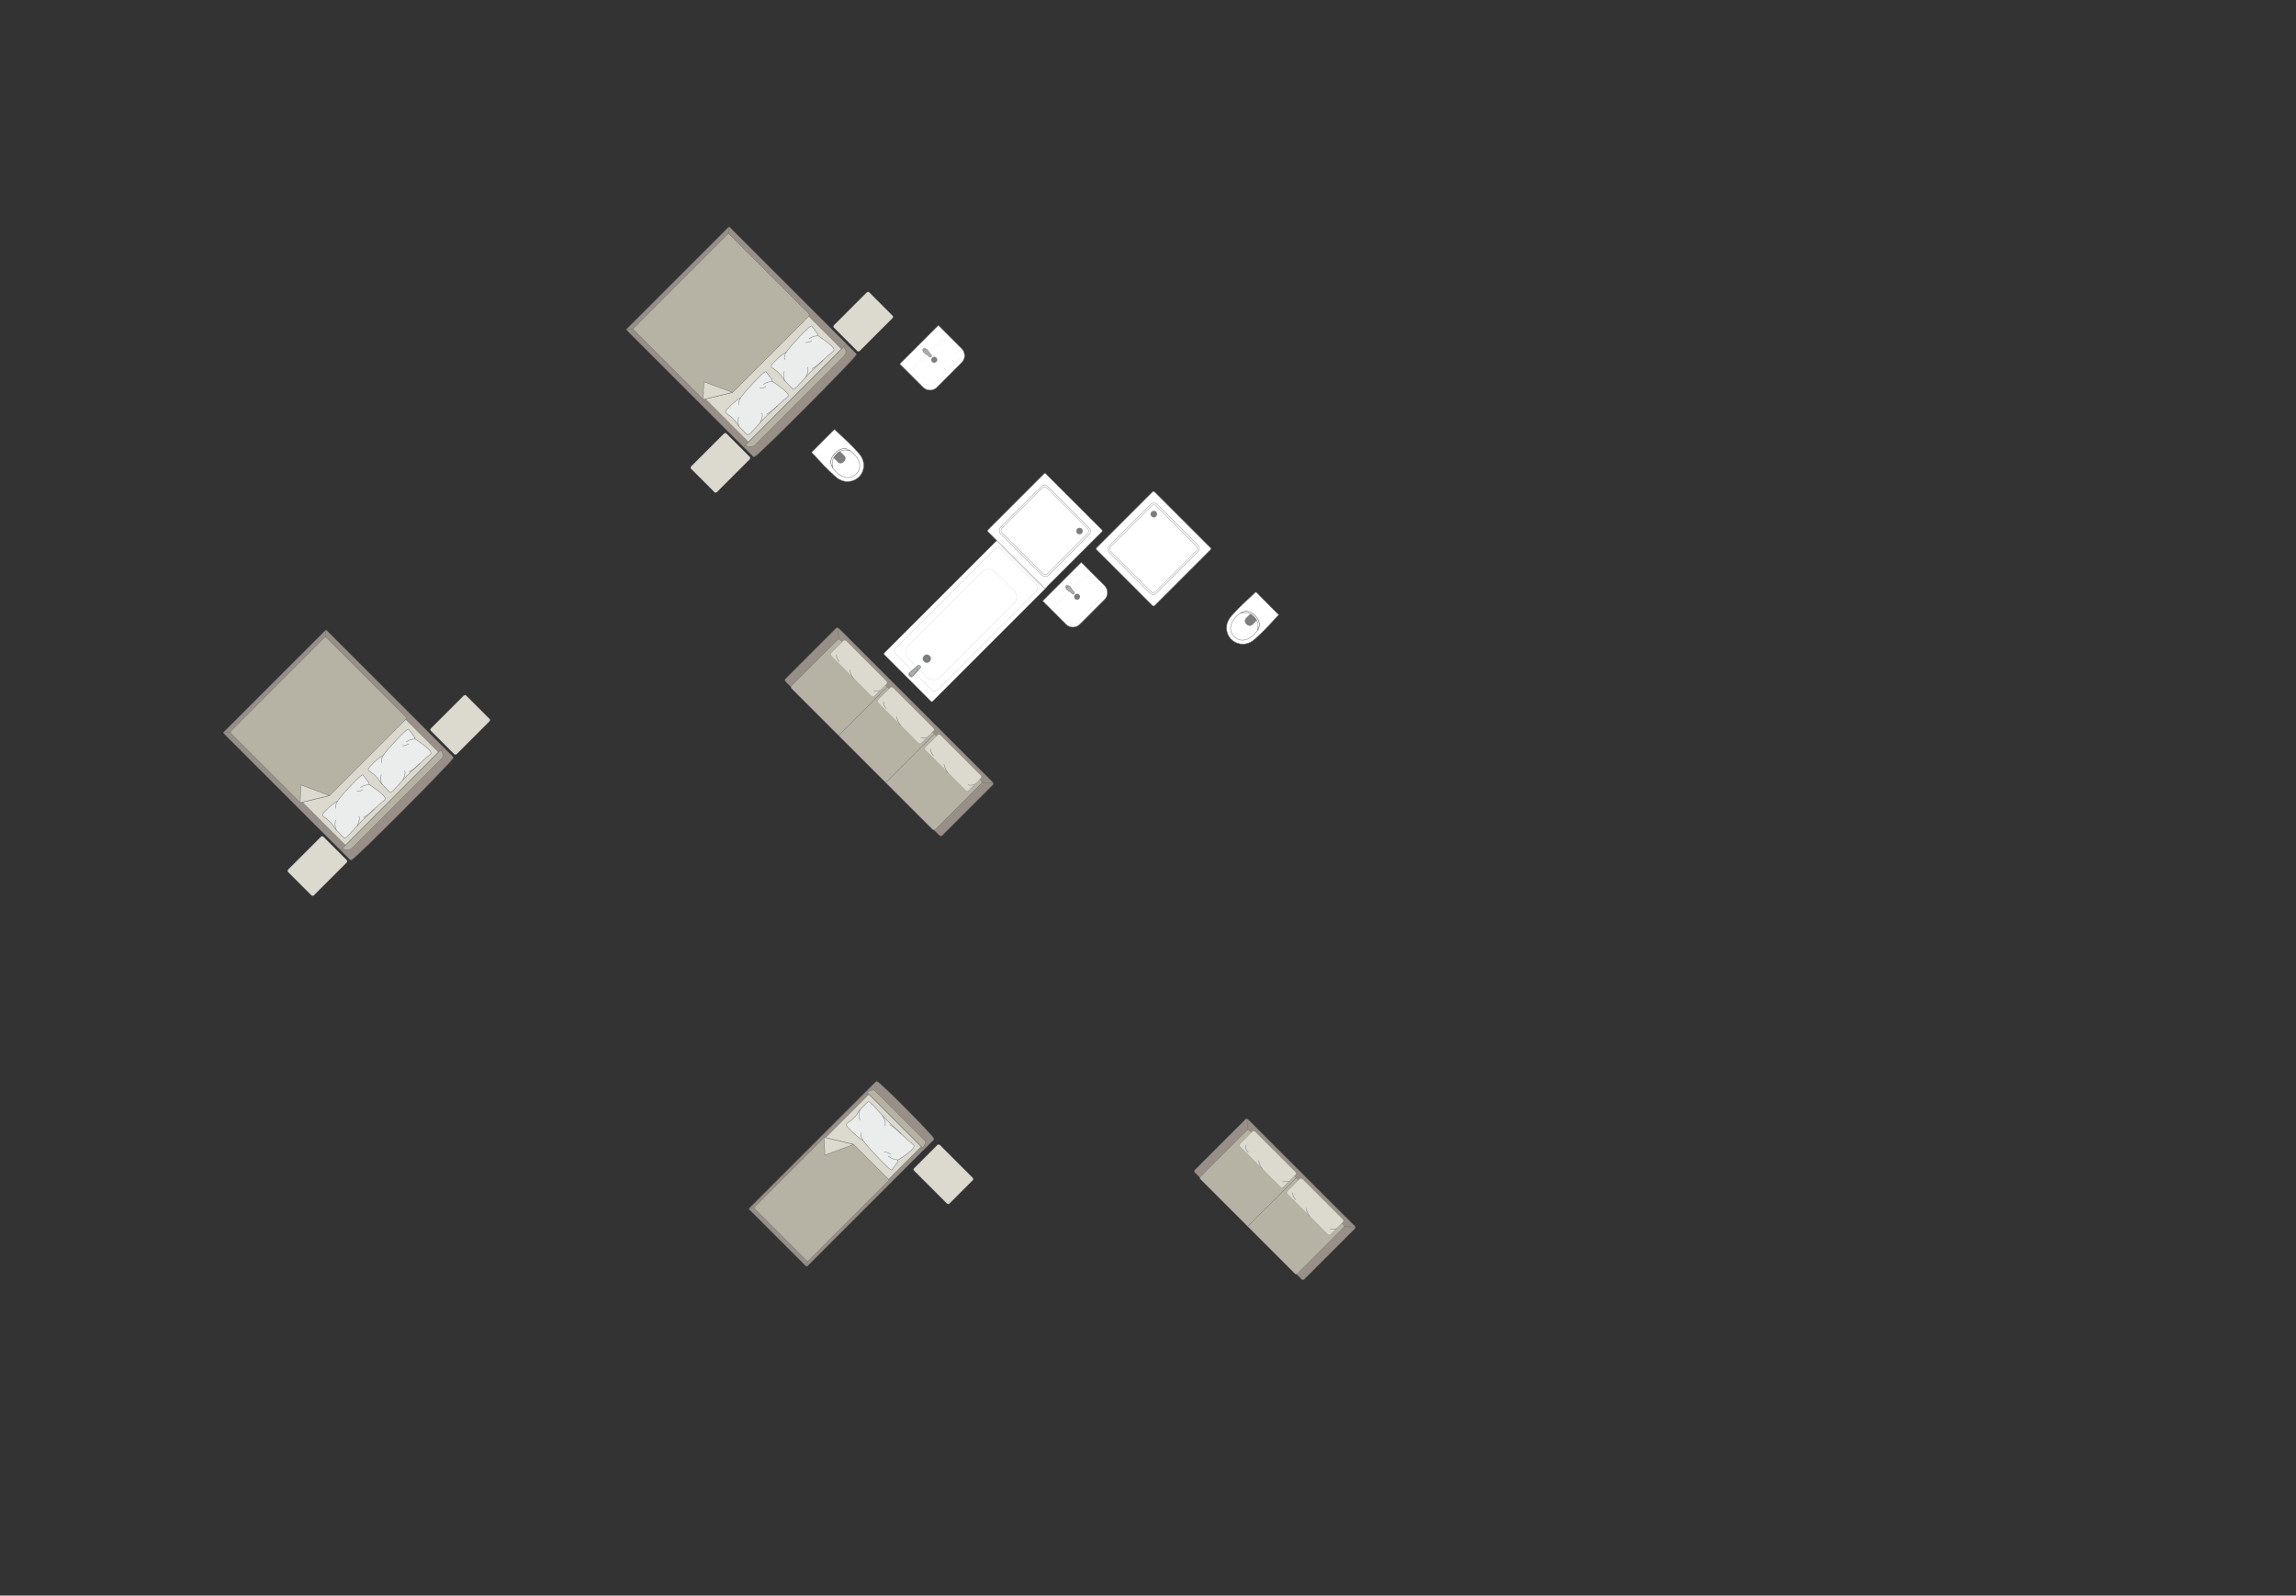 <?xml version="1.0" encoding="UTF-8"?>
<!DOCTYPE svg PUBLIC "-//W3C//DTD SVG 1.1//EN" "http://www.w3.org/Graphics/SVG/1.1/DTD/svg11.dtd">
<!-- Creator: CorelDRAW -->
<svg xmlns="http://www.w3.org/2000/svg" xml:space="preserve" width="189.266mm" height="131.543mm" version="1.1" style="shape-rendering:geometricPrecision; text-rendering:geometricPrecision; image-rendering:optimizeQuality; fill-rule:evenodd; clip-rule:evenodd"
viewBox="0 0 18640.03 12955.1"
 xmlns:xlink="http://www.w3.org/1999/xlink"
 xmlns:xodm="http://www.corel.com/coreldraw/odm/2003">
 <rect x="0" y="0" width="18640.03" height="12955.1" fill="#333333" stroke="none"/>
 <defs>
  <style type="text/css">
   <![CDATA[
    .str0 {stroke:#727271;stroke-width:3.47;stroke-miterlimit:22.926}
    .str1 {stroke:#727271;stroke-width:3.47;stroke-linejoin:round;stroke-miterlimit:22.926}
    .str3 {stroke:#727271;stroke-width:3.47;stroke-linecap:round;stroke-miterlimit:22.926}
    .str2 {stroke:#727271;stroke-width:3.47;stroke-linecap:round;stroke-linejoin:round;stroke-miterlimit:22.926}
    .fil2 {fill:none}
    .fil4 {fill:#EBECEC}
    .fil0 {fill:#DCD9CF}
    .fil3 {fill:#B6B3A5}
    .fil7 {fill:#AAAEB1}
    .fil1 {fill:#989088}
    .fil6 {fill:#7C7D7E}
    .fil5 {fill:white}
   ]]>
  </style>
 </defs>
 <g id="мебель">
  <rect class="fil0 str0" transform="matrix(-0.258 0.258 -0.215 -0.215 6096.88 3719.19)" width="1111.8" height="972.82" rx="43.22" ry="43.22"/>
  <rect class="fil0 str0" transform="matrix(-0.258 0.258 -0.215 -0.215 7256.28 2572.89)" width="1111.8" height="972.82" rx="43.22" ry="43.22"/>
  <g id="_2566877942800">
   <g>
    <path class="fil1 str0" d="M6948.42 2884.43c-26.72,44.78 -774.39,797.37 -819.99,822 -3.98,3.99 -12.54,1.94 -16.48,-2l-1021.31 -1021.32c-3.95,-3.94 -3.93,-10.43 0.05,-14.41l821.21 -821.21c3.98,-3.98 10.47,-4 14.42,-0.05l945.96 945.96 75.35 75.35c3.95,3.95 4.77,11.7 0.79,15.68z"/>
    <line class="fil2 str0" x1="6872.37" y1="2793.49" x2="6036.68" y2= "3629.17" />
    <polygon class="fil0 str0" points="6076.03,3589.83 5155.64,2669.44 5912.1,1912.97 6832.5,2833.37 "/>
    <line class="fil2 str0" x1="5919.58" y1="1844.51" x2="5912.1" y2= "1912.97" />
    <line class="fil2 str0" x1="5155.64" y1="2669.44" x2="5087.75" y2= "2677.03" />
    <path class="fil3 str0" d="M6849.12 2816.73c17.36,17.75 26.82,48.5 8.81,68.04l-731.03 731.03c-21.9,21.32 -83.63,6.78 -73.18,-3.67l795.4 -795.4z"/>
    <path class="fil3 str0" d="M5709 3243.49l-572.08 -572.09 777.04 -777.05 650.55 650.55c5.96,5.9 7.3,16.42 1.81,22.29 -251.83,251.83 -367.06,367.06 -618.88,618.88 -37.37,9 -227.69,54.84 -238.43,57.43z"/>
    <polygon class="fil0 str1" points="5709,3243.48 5713.66,3098.98 5947.44,3186.05 "/>
   </g>
   <g>
    <path class="fil4 str2" d="M6399.29 3215.38c-1.86,6.38 -31.72,28.98 -48.32,42.85 0,0 -132.12,121.61 -143.9,134.69 -17.07,14.41 -114.99,133.35 -133.07,138.06 -8.4,3.88 -45.32,-39.11 -45.32,-39.11 0,0 -34.05,-29.84 -46.69,-54.1 -12.64,-24.26 -48.79,-55.2 -48.79,-55.2 0,0 -41.67,-29.52 -41.67,-32.55 -5.74,-7.41 9.06,-24.67 9.06,-24.67 0,0 53.39,-62.65 111.97,-94.9 2.37,-13.26 195.95,-230.21 206.64,-211.79l45.1 60 6.72 19.19c0,0 141.33,89.57 128.28,117.53z"/>
    <path class="fil2 str2" d="M6184.69 3353.98c16.43,22.3 -13.6,77.15 -13.6,77.15"/>
    <path class="fil2 str2" d="M5996.02 3386.06c-11.52,54.83 6.29,77.46 6.29,77.46"/>
    <path class="fil2 str2" d="M5999.29 3290.32c-10.08,-25.09 13.27,-59.87 13.27,-59.87"/>
    <path class="fil2 str2" d="M6271.01 3097.85c-47.55,-0.05 -72.68,24.09 -72.68,24.09"/>
    <path class="fil2 str2" d="M6218.58 3137.07c-31.5,19.54 -49.96,14.58 -49.96,14.58"/>
    <path class="fil2 str2" d="M6309.19 3296.82c-45.11,45.44 -86.31,67.34 -86.31,67.34"/>
   </g>
   <g>
    <path class="fil4 str2" d="M6770.34 2844.33c-1.87,6.39 -31.73,28.99 -48.32,42.85 0,0 -132.12,121.62 -143.91,134.69 -17.06,14.42 -114.99,133.35 -133.06,138.06 -8.4,3.88 -45.32,-39.11 -45.32,-39.11 0,0 -34.06,-29.84 -46.69,-54.1 -12.64,-24.26 -48.8,-55.2 -48.8,-55.2 0,0 -41.66,-29.52 -41.67,-32.54 -5.74,-7.41 9.07,-24.68 9.07,-24.68 0,0 53.39,-62.65 111.97,-94.89 2.36,-13.26 195.94,-230.22 206.63,-211.8l45.11 60 6.72 19.19c0,0 141.33,89.57 128.28,117.53z"/>
    <path class="fil2 str2" d="M6555.73 2982.94c16.44,22.3 -13.6,77.14 -13.6,77.14"/>
    <path class="fil2 str2" d="M6367.08 3015c-11.52,54.83 6.29,77.46 6.29,77.46"/>
    <path class="fil2 str2" d="M6370.34 2919.28c-10.07,-25.1 13.28,-59.87 13.28,-59.87"/>
    <path class="fil2 str2" d="M6642.07 2726.8c-47.55,-0.05 -72.69,24.09 -72.69,24.09"/>
    <path class="fil2 str2" d="M6589.63 2766.02c-31.5,19.53 -49.96,14.57 -49.96,14.57"/>
    <path class="fil2 str2" d="M6680.23 2925.77c-45.11,45.44 -86.3,67.34 -86.3,67.34"/>
   </g>
  </g>
  <rect class="fil0 str0" transform="matrix(-0.258 0.258 -0.215 -0.215 2824.88 6992.83)" width="1111.8" height="972.82" rx="43.22" ry="43.22"/>
  <rect class="fil0 str0" transform="matrix(-0.258 0.258 -0.215 -0.215 3984.27 5846.52)" width="1111.8" height="972.82" rx="43.22" ry="43.22"/>
  <g id="_2566877951920">
   <g>
    <path class="fil1 str0" d="M3676.41 6158.07c-26.72,44.78 -774.39,797.37 -819.99,822 -3.98,3.99 -12.54,1.94 -16.48,-2l-1021.31 -1021.32c-3.95,-3.94 -3.93,-10.43 0.05,-14.41l821.21 -821.21c3.98,-3.98 10.47,-4 14.42,-0.05l945.96 945.96 75.35 75.35c3.95,3.95 4.77,11.7 0.79,15.68z"/>
    <line class="fil2 str0" x1="3600.36" y1="6067.13" x2="2764.68" y2= "6902.81" />
    <polygon class="fil0 str0" points="2804.03,6863.46 1883.64,5943.07 2640.1,5186.61 3560.5,6107 "/>
    <line class="fil2 str0" x1="2647.57" y1="5118.15" x2="2640.1" y2= "5186.61" />
    <line class="fil2 str0" x1="1883.64" y1="5943.07" x2="1815.75" y2= "5950.67" />
    <path class="fil3 str0" d="M3577.12 6090.37c17.36,17.75 26.82,48.5 8.81,68.04l-731.03 731.03c-21.9,21.32 -83.63,6.78 -73.18,-3.67l795.4 -795.4z"/>
    <path class="fil3 str0" d="M2437 6517.13l-572.08 -572.09 777.04 -777.05 650.55 650.55c5.96,5.9 7.3,16.42 1.81,22.29 -251.83,251.83 -367.06,367.06 -618.88,618.88 -37.37,9 -227.69,54.84 -238.43,57.43z"/>
    <polygon class="fil0 str1" points="2437,6517.12 2441.66,6372.62 2675.43,6459.69 "/>
   </g>
   <g>
    <path class="fil4 str2" d="M3127.29 6489.02c-1.86,6.38 -31.72,28.98 -48.32,42.85 0,0 -132.12,121.61 -143.9,134.69 -17.07,14.41 -114.99,133.35 -133.07,138.06 -8.4,3.88 -45.32,-39.11 -45.32,-39.11 0,0 -34.05,-29.84 -46.69,-54.1 -12.64,-24.26 -48.79,-55.2 -48.79,-55.2 0,0 -41.67,-29.52 -41.67,-32.55 -5.74,-7.41 9.06,-24.67 9.06,-24.67 0,0 53.39,-62.65 111.97,-94.9 2.37,-13.26 195.95,-230.21 206.64,-211.79l45.1 60 6.72 19.19c0,0 141.33,89.57 128.28,117.53z"/>
    <path class="fil2 str2" d="M2912.69 6627.62c16.43,22.3 -13.6,77.15 -13.6,77.15"/>
    <path class="fil2 str2" d="M2724.02 6659.7c-11.52,54.83 6.29,77.46 6.29,77.46"/>
    <path class="fil2 str2" d="M2727.29 6563.96c-10.08,-25.09 13.27,-59.87 13.27,-59.87"/>
    <path class="fil2 str2" d="M2999.01 6371.49c-47.55,-0.05 -72.68,24.09 -72.68,24.09"/>
    <path class="fil2 str2" d="M2946.58 6410.7c-31.5,19.54 -49.96,14.58 -49.96,14.58"/>
    <path class="fil2 str2" d="M3037.18 6570.46c-45.11,45.44 -86.31,67.34 -86.31,67.34"/>
   </g>
   <g>
    <path class="fil4 str2" d="M3498.34 6117.97c-1.87,6.39 -31.73,28.99 -48.32,42.85 0,0 -132.12,121.62 -143.91,134.69 -17.06,14.42 -114.99,133.35 -133.06,138.06 -8.4,3.88 -45.32,-39.11 -45.32,-39.11 0,0 -34.06,-29.84 -46.69,-54.1 -12.64,-24.26 -48.8,-55.2 -48.8,-55.2 0,0 -41.66,-29.52 -41.67,-32.54 -5.74,-7.41 9.07,-24.68 9.07,-24.68 0,0 53.39,-62.65 111.97,-94.89 2.36,-13.26 195.94,-230.22 206.63,-211.8l45.11 60 6.72 19.19c0,0 141.33,89.57 128.28,117.53z"/>
    <path class="fil2 str2" d="M3283.73 6256.57c16.44,22.3 -13.6,77.14 -13.6,77.14"/>
    <path class="fil2 str2" d="M3095.07 6288.64c-11.52,54.83 6.29,77.46 6.29,77.46"/>
    <path class="fil2 str2" d="M3098.33 6192.91c-10.07,-25.1 13.28,-59.87 13.28,-59.87"/>
    <path class="fil2 str2" d="M3370.06 6000.43c-47.55,-0.05 -72.69,24.09 -72.69,24.09"/>
    <path class="fil2 str2" d="M3317.63 6039.66c-31.5,19.53 -49.96,14.57 -49.96,14.57"/>
    <path class="fil2 str2" d="M3408.23 6199.4c-45.11,45.44 -86.3,67.34 -86.3,67.34"/>
   </g>
  </g>
  <g id="_2566877959936">
   <path class="fil5 str0" d="M6590.31 3671.43l181.88 -182.52c1.58,-1.57 3.65,-1.38 5.06,-0.07 68.15,63.4 135.11,124.33 191.44,188.04 67.47,72.47 44.56,152.01 11.7,188.27 -31.83,38.26 -120.17,77.55 -201.21,1.24 -67.03,-58.3 -127.1,-125.89 -188.04,-191.44 -0.77,-0.93 -2.04,-2.29 -0.84,-3.52z"/>
   <path class="fil5 str0" d="M6747.87 3769.45c-17.77,-59.53 62.98,-140.28 123.9,-123.9 58.44,19.16 155.08,120.04 82.08,201.01 -83.06,83.06 -188.98,-18.27 -205.97,-77.11z"/>
   <path class="fil6 str0" d="M6789.61 3687.3l20.32 -20.32c2.87,-2.85 6.83,-2.11 9.07,0.13 12.06,11.94 24.12,23.87 36.18,35.81 23.62,31.41 -21.5,73.41 -50.21,49.76 -11.86,-12 -23.71,-23.98 -35.56,-35.98 -2.25,-2.1 -3.46,-5.59 -1.5,-7.68l21.7 -21.72z"/>
   <path class="fil5 str0" d="M6760.81 3784.98l0.41 13.19c-21.36,-32.14 -26.51,-70.83 19.49,-119.53 45.74,-40.93 81.14,-44.61 118.55,-19.71l-13.4 -0.69c-32.81,-11.81 -70.92,2.94 -96.25,29.06 -24.76,23.89 -41.75,62.08 -28.8,97.68z"/>
  </g>
  <g id="_2566877963248">
   <path class="fil5 str0" d="M7807.87 2943.14l-201.69 201.69c-30.63,30.63 -80.74,30.63 -111.37,0l-188.02 -188.01c-0.98,-0.98 -0.98,-2.58 0,-3.57l309.82 -309.82c0.98,-0.98 2.58,-0.98 3.57,0l187.69 187.69c30.81,30.81 30.81,81.2 0,112.01z"/>
   <rect class="fil5 str0" transform="matrix(0.053 -0.053 0.086 0.086 7395.24 3006.36)" width="5128.24" height="1784.69" rx="457.18" ry="457.18"/>
   <circle class="fil6 str0" transform="matrix(0.089 -0.089 0.088 0.088 7584.45 2921.09)" r="191.41"/>
   <g>
    <circle class="fil7 str0" transform="matrix(0.042 0.042 0.042 -0.042 7504.36 2840.95)" r="284.47"/>
    <path class="fil7 str0" d="M7532.91 2885.26l13.49 13.5c2.7,2.7 7.82,2.01 11.37,-1.55l2.81 -2.8c3.55,-3.56 4.24,-8.67 1.54,-11.37l-13.55 -13.56c-8.68,-8.68 -21.69,-50.88 -42.74,-29.82l-2.8 2.8c-19.88,19.88 21.14,34.06 29.89,42.79z"/>
   </g>
  </g>
  <g id="_2566877966224">
   <rect class="fil5 str0" transform="matrix(-0.155 0.155 -0.155 -0.155 8504.28 4761.25)" width="6060.67" height="2529.73" rx="38.23" ry="38.23"/>
   <rect class="fil5 str1" transform="matrix(-0.153 0.153 -0.151 -0.151 8451.91 4761.25)" width="5645.2" height="2246.36" rx="173.7" ry="173.7"/>
   <rect class="fil5 str0" transform="matrix(-0.151 0.151 -0.151 -0.151 8440.1 4773.06)" width="5645.2" height="2246.36" rx="173.7" ry="173.7"/>
   <rect class="fil5 str0" transform="matrix(-0.158 0.158 -0.152 -0.152 8284.77 4846.65)" width="4463.14" height="1692.53" rx="335.85" ry="335.85"/>
   <circle class="fil6 str0" transform="matrix(-0.155 0.155 -0.155 -0.155 7524.61 5348.14)" r="148.26"/>
   <g>
    <path class="fil7 str0" d="M7407.58 5492.4l63.25 -68.07c6.2,-6.69 3.09,-14.67 -1.75,-19.52l0 0c-4.57,-4.57 -13.55,-6.05 -18.11,-1.89l-69.48 63.39c-5.8,5.3 -4.23,15.97 2.95,23.15l0 0c7.17,7.18 17.8,8.71 23.14,2.94z"/>
    <path class="fil7 str0" d="M7413.15 5486.41l32.55 -40.49c3.72,-4.63 6.91,-10.8 0,-17.73l-0.01 0c-6.73,-6.74 -13.88,-2.98 -17.67,0.05l-39.78 31.89c-5.39,4.32 -5.53,15.6 2.19,23.32l0.01 0c7.74,7.74 18.62,8.04 22.71,2.95z"/>
   </g>
  </g>
  <g id="_2566877965504">
   <path class="fil5 str0" d="M8490.36 4772.37l455.44 -455.43c4.02,-4.02 3.98,-10.66 -0.1,-14.73l-455.24 -455.24c-4.08,-4.08 -10.72,-4.12 -14.73,-0.1l-455.43 455.44c-4.04,4.03 -3.99,10.66 0.09,14.73l455.24 455.24c4.08,4.08 10.71,4.13 14.73,0.09z"/>
   <rect class="fil5 str0" transform="matrix(0.538 -0.538 0.546 0.546 8096.37 4307.09)" width="713.34" height="713.34" rx="49.45" ry="49.45"/>
   <rect class="fil5 str0" transform="matrix(0.511 -0.511 0.518 0.518 8116.03 4307.22)" width="713.34" height="713.34" rx="35.23" ry="35.23"/>
   <circle class="fil6 str0" transform="matrix(0.418 -0.418 0.423 0.423 8764.11 4312.01)" r="42.34"/>
  </g>
  <g id="_2566877969344">
   <path class="fil5 str0" d="M8967.57 4867.41l-201.69 201.69c-30.63,30.63 -80.74,30.63 -111.37,0l-188.02 -188.01c-0.98,-0.98 -0.98,-2.58 0,-3.57l309.82 -309.82c0.98,-0.98 2.58,-0.98 3.57,0l187.69 187.69c30.81,30.81 30.81,81.2 0,112.01z"/>
   <rect class="fil5 str0" transform="matrix(0.053 -0.053 0.086 0.086 8554.94 4930.64)" width="5128.24" height="1784.69" rx="457.18" ry="457.18"/>
   <circle class="fil6 str0" transform="matrix(0.089 -0.089 0.088 0.088 8744.15 4845.36)" r="191.41"/>
   <g>
    <circle class="fil7 str0" transform="matrix(0.042 0.042 0.042 -0.042 8664.06 4765.23)" r="284.47"/>
    <path class="fil7 str0" d="M8692.61 4809.53l13.49 13.5c2.7,2.7 7.82,2.01 11.37,-1.55l2.81 -2.8c3.55,-3.56 4.24,-8.67 1.54,-11.37l-13.55 -13.56c-8.68,-8.68 -21.69,-50.88 -42.74,-29.82l-2.8 2.8c-19.88,19.88 21.14,34.06 29.89,42.79z"/>
   </g>
  </g>
  <g id="_2566877967328">
   <path class="fil5 str0" d="M9827.7 4448.01l-455.43 -455.44c-4.02,-4.02 -10.66,-3.98 -14.73,0.1l-455.24 455.24c-4.08,4.08 -4.12,10.72 -0.1,14.73l455.44 455.43c4.03,4.04 10.66,3.99 14.73,-0.09l455.24 -455.24c4.08,-4.08 4.13,-10.71 0.09,-14.73z"/>
   <rect class="fil5 str0" transform="matrix(-0.538 -0.538 0.546 -0.546 9362.42 4842)" width="713.34" height="713.34" rx="49.45" ry="49.45"/>
   <rect class="fil5 str0" transform="matrix(-0.511 -0.511 0.518 -0.518 9362.55 4822.34)" width="713.34" height="713.34" rx="35.23" ry="35.23"/>
   <circle class="fil6 str0" transform="matrix(-0.418 -0.418 0.423 -0.423 9367.33 4174.26)" r="42.34"/>
  </g>
  <g id="_2566877970352">
   <path class="fil5 str0" d="M10379.93 4990.92l-181.88 -182.52c-1.58,-1.57 -3.65,-1.38 -5.06,-0.07 -68.15,63.4 -135.11,124.33 -191.44,188.04 -67.47,72.47 -44.56,152.01 -11.7,188.27 31.83,38.26 120.17,77.55 201.21,1.24 67.03,-58.3 127.1,-125.89 188.04,-191.44 0.77,-0.93 2.04,-2.29 0.84,-3.52z"/>
   <path class="fil5 str0" d="M10222.37 5088.95c17.77,-59.53 -62.98,-140.28 -123.9,-123.9 -58.44,19.16 -155.08,120.04 -82.08,201.01 83.06,83.06 188.98,-18.27 205.97,-77.11z"/>
   <path class="fil6 str0" d="M10180.63 5006.79l-20.32 -20.32c-2.87,-2.85 -6.83,-2.11 -9.07,0.13 -12.06,11.94 -24.12,23.87 -36.18,35.81 -23.62,31.41 21.5,73.41 50.21,49.76 11.86,-12 23.71,-23.98 35.56,-35.98 2.25,-2.1 3.46,-5.59 1.5,-7.68l-21.7 -21.72z"/>
   <path class="fil5 str0" d="M10209.43 5104.47l-0.41 13.19c21.36,-32.14 26.51,-70.83 -19.49,-119.53 -45.74,-40.93 -81.14,-44.61 -118.55,-19.71l13.4 -0.69c32.81,-11.81 70.92,2.94 96.25,29.06 24.76,23.89 41.75,62.08 28.8,97.68z"/>
  </g>
  <g id="_2566877971024">
   <g>
    <path class="fil1 str0" d="M7581.26 9244.14c-11.07,-29.14 -430.57,-453.55 -460.81,-462.81 -2.24,-2.25 -9.37,1.22 -13.31,5.16l-1021.32 1021.32c-3.94,3.95 -5.34,9.01 -3.1,11.25l461.93 461.93c2.25,2.25 7.3,0.84 11.25,-3.1l945.97 -945.97 75.35 -75.35c3.94,-3.94 6.28,-10.18 4.04,-12.42z"/>
    <line class="fil2 str0" x1="7501.96" y1="9331.82" x2="7031.88" y2= "8861.75" />
    <polygon class="fil0 str0" points="7054.01,8883.88 6133.62,9804.28 6559.13,10229.79 7479.53,9309.4 "/>
    <line class="fil2 str0" x1="6549.99" y1="10281.64" x2="6559.13" y2= "10229.79" />
    <line class="fil2 str0" x1="6133.62" y1="9804.28" x2="6082.24" y2= "9813.19" />
    <path class="fil3 str0" d="M7488.88 9318.75c17.45,-17.67 31.56,-43.77 21.78,-55.09l-411.21 -411.21c-12.45,-11.86 -63.86,13 -57.98,18.88l447.41 447.42z"/>
    <path class="fil3 str0" d="M6691.51 9234.75l-572.08 572.08 437.09 437.09 655.18 -655.18c5.72,-6.13 3.62,-11.21 0.21,-14.62 -141.64,-141.64 -140.3,-140.31 -281.95,-281.95 -43.62,-10.51 -204.71,-49.3 -238.43,-57.43z"/>
    <polygon class="fil0 str1" points="6691.51,9234.75 6696.17,9379.25 6929.94,9292.18 "/>
   </g>
   <g>
    <path class="fil4 str2" d="M7419.85 9300.91c-2.38,-6.9 -35.52,-32.79 -54.01,-48.55 0,0 -147.98,-137.48 -161.32,-152.1 -19.03,-16.38 -130.51,-148.87 -150.01,-155 -9.17,-4.65 -45.71,38.71 -45.71,38.71 0,0 -34.32,29.58 -46.24,54.56 -11.91,24.99 -48.39,55.61 -48.39,55.61 0,0 -42.43,28.75 -42.24,31.97 -5.64,7.51 11.17,26.79 11.17,26.79 0,0 60.65,69.9 124.9,107.82 3.35,14.23 222.58,256.85 232.79,237.95l44.17 -60.93 5.94 -19.97c0,0 144.56,-86.33 128.95,-116.85z"/>
    <path class="fil2 str2" d="M7183.17 9140.23c16.06,-22.67 -19.27,-82.83 -19.27,-82.83"/>
    <path class="fil2 str2" d="M6980.71 9094.35c-15.67,-58.97 1.84,-81.91 1.84,-81.91"/>
    <path class="fil2 str2" d="M6990.16 9196.28c-9.13,26.04 17.85,64.44 17.85,64.44"/>
    <path class="fil2 str2" d="M7290.9 9417.76c-50.51,-2.92 -78.74,-30.14 -78.74,-30.14"/>
    <path class="fil2 str2" d="M7232.74 9372.81c-34.69,-22.72 -53.99,-18.6 -53.99,-18.6"/>
    <path class="fil2 str2" d="M7319.02 9208.74c-50.77,-51.09 -95.92,-76.95 -95.92,-76.95"/>
   </g>
  </g>
  <rect class="fil0 str0" transform="matrix(-0.258 -0.258 -0.215 0.215 7907.11 9573.08)" width="1111.8" height="972.82" rx="43.22" ry="43.22"/>
  <g id="_2566881275072">
   <rect class="fil1 str0" transform="matrix(-0.529 -0.529 -0.432 0.432 11009.2 9966.03)" width="1677.39" height="998.19" rx="20.98" ry="20.98"/>
   <rect class="fil3 str0" transform="matrix(-0.531 -0.531 -0.434 0.434 10917.8 9956.72)" width="1482.82" height="909.68" rx="20.44" ry="20.44"/>
   <line class="fil2 str0" x1="10524.28" y1="9563.19" x2="10129.72" y2= "9957.75" />
   <line class="fil2 str0" x1="11003.71" y1="9964.69" x2="10911.9" y2= "9955.29" />
   <line class="fil2 str0" x1="10122.83" y1="9083.83" x2="10132.15" y2= "9175.57" />
   <g>
    <rect class="fil0 str3" transform="matrix(-0.358 -0.358 -0.334 0.334 10914.3 9911.61)" width="983.57" height="368.71" rx="34.08" ry="34.08"/>
    <path class="fil2 str3" d="M10603.5 9807.91c0,0 2.8,33.72 30.07,69.18"/>
    <path class="fil2 str3" d="M10850.34 9975.56c0,0 -30.02,8.26 -51.51,1.09"/>
    <path class="fil2 str3" d="M10518.33 9740.97c0,0 -27.01,-27.63 -21.71,-56.25"/>
   </g>
   <g>
    <rect class="fil0 str3" transform="matrix(-0.358 -0.358 -0.334 0.334 10530.1 9527.42)" width="983.57" height="368.71" rx="34.08" ry="34.08"/>
    <path class="fil2 str3" d="M10219.31 9423.72c0,0 2.79,33.72 30.07,69.18"/>
    <path class="fil2 str3" d="M10466.15 9591.36c0,0 -30.02,8.27 -51.51,1.1"/>
    <path class="fil2 str3" d="M10134.14 9356.78c0,0 -27.01,-27.63 -21.71,-56.25"/>
   </g>
  </g>
  <g id="_2566881251072">
   <rect class="fil1 str0" transform="matrix(-0.758 -0.758 -0.433 0.433 8070.07 6361.87)" width="1677.39" height="998.19" rx="20.98" ry="20.98"/>
   <rect class="fil3 str0" transform="matrix(-0.788 -0.788 -0.434 0.434 7977.8 6351.78)" width="1482.82" height="909.68" rx="20.44" ry="20.44"/>
   <line class="fil2 str0" x1="7585.8" y1="5959.78" x2="7190.87" y2= "6354.71" />
   <line class="fil2 str0" x1="8064.52" y1="6360.5" x2="7972.67" y2= "6351.12" />
   <line class="fil2 str0" x1="6800.55" y1="5096.54" x2="6809.83" y2= "5188.32" />
   <g>
    <rect class="fil0 str3" transform="matrix(-0.358 -0.358 -0.334 0.334 7975.09 6307.43)" width="983.57" height="368.71" rx="34.08" ry="34.08"/>
    <path class="fil2 str3" d="M7664.19 6203.83c0,0 2.78,33.74 30.05,69.2"/>
    <path class="fil2 str3" d="M7911.08 6371.44c0,0 -30.04,8.28 -51.53,1.12"/>
    <path class="fil2 str3" d="M7579.01 6136.89c0,0 -27.01,-27.63 -21.69,-56.26"/>
   </g>
   <g>
    <rect class="fil0 str3" transform="matrix(-0.358 -0.358 -0.334 0.334 7590.9 5923.23)" width="983.57" height="368.71" rx="34.08" ry="34.08"/>
    <path class="fil2 str3" d="M7280 5819.63c0,0 2.78,33.74 30.05,69.2"/>
    <path class="fil2 str3" d="M7526.88 5987.25c0,0 -30.04,8.28 -51.53,1.12"/>
    <path class="fil2 str3" d="M7194.82 5752.7c0,0 -27.01,-27.63 -21.69,-56.26"/>
   </g>
   <g>
    <rect class="fil0 str3" transform="matrix(-0.358 -0.358 -0.334 0.334 7209.73 5542.06)" width="983.57" height="368.71" rx="34.08" ry="34.08"/>
    <path class="fil2 str3" d="M6898.82 5438.45c0,0 2.79,33.74 30.06,69.21"/>
    <path class="fil2 str3" d="M7145.71 5606.07c0,0 -30.04,8.28 -51.54,1.12"/>
    <path class="fil2 str3" d="M6813.64 5371.52c0,0 -27,-27.63 -21.68,-56.26"/>
   </g>
   <line class="fil2 str0" x1="7202.94" y1="5576.93" x2="6808.03" y2= "5971.86" />
  </g>
 </g>
 <g id="контур">
  <polygon class="fil2" points="-0,0 18640.03,0 18640.03,12955.1 -0,12955.1 "/>
 </g>
</svg>
